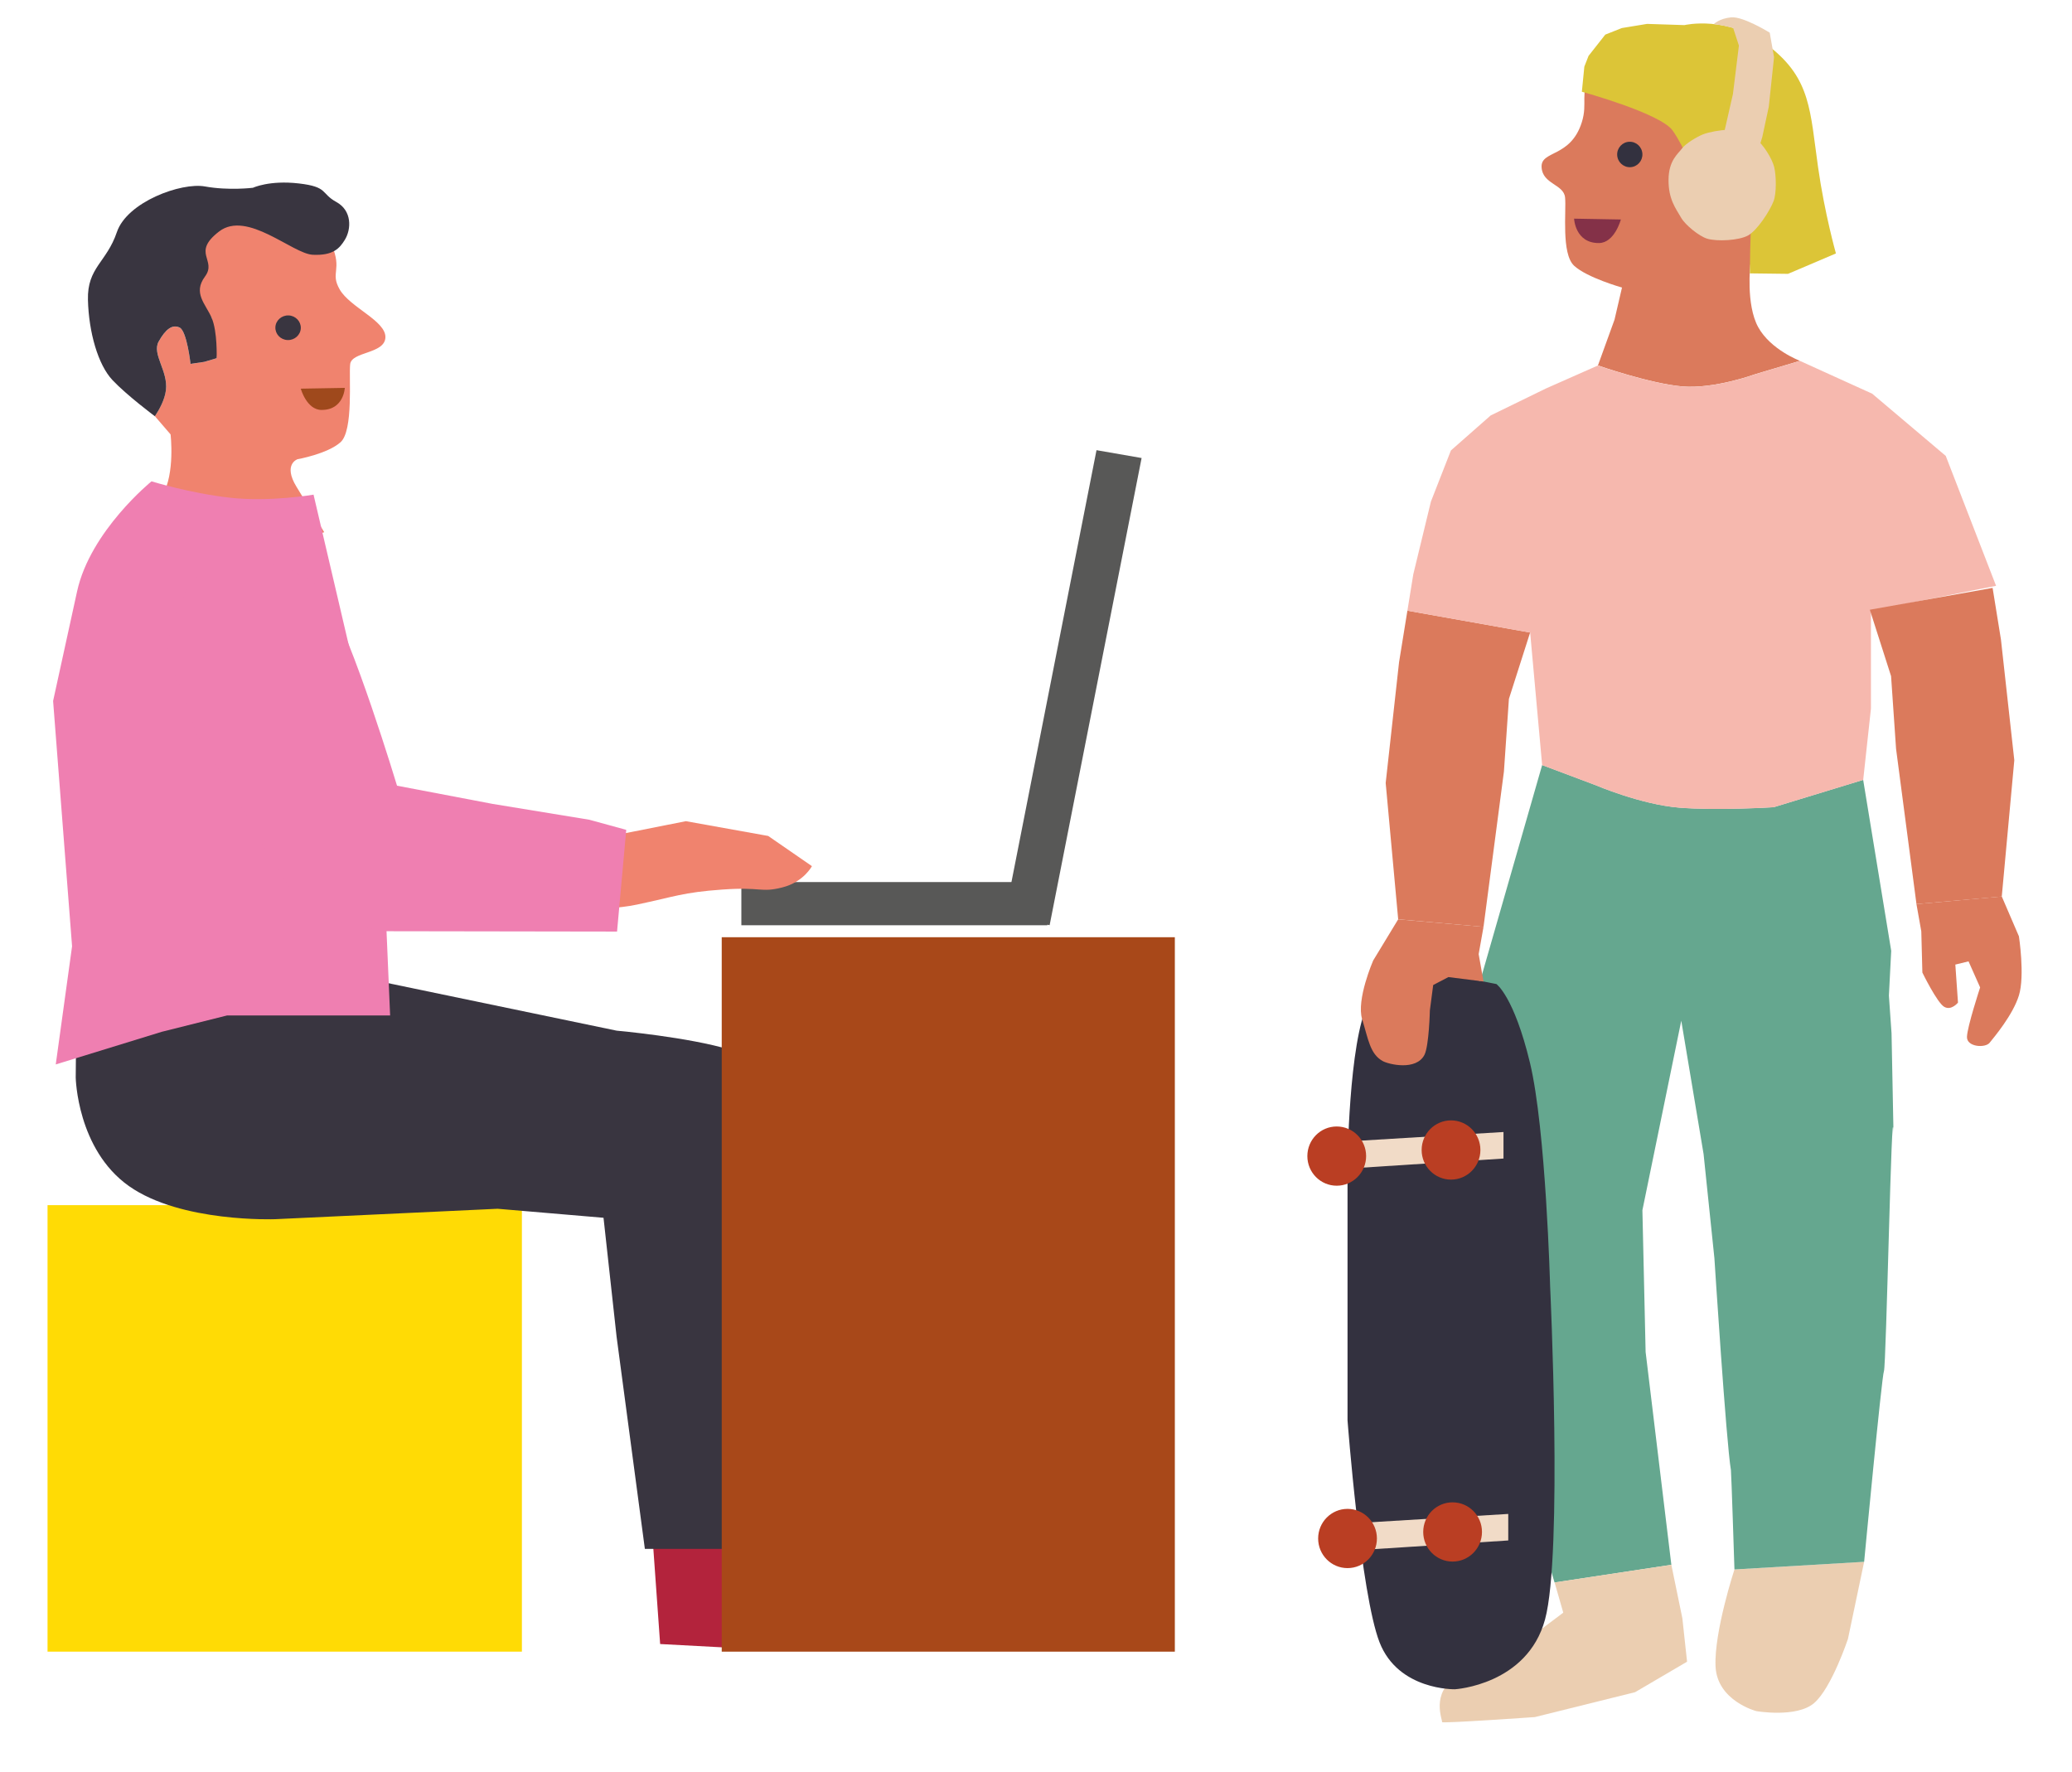 <svg version="1.1" id="image-empowering" xmlns="http://www.w3.org/2000/svg" x="0" y="0" viewBox="0 0 618.42 528.77" xml:space="preserve"><style>.st0{fill:#ebceb1}.st2{fill:#db7a5c}.st4{fill:#33313f}.st7{fill:#f1dbc7}.st8{fill:#ba3e23}.st9{fill:#f0836e}.st10{fill:#393540}.st14{fill:#585857}.st16{fill:#ef7fb1}</style><path class="st0" d="M556.38 466.13l-4.83 23.02s-4.86 14.63-10.09 19.14c-5.22 4.51-17.27 2.41-17.27 2.41s-11.71-3.06-12.16-13.37c-.45-10.31 5.64-28.9 5.64-28.9l38.71-2.3z"/><path d="M476.26 234.34s13.47 5.77 24.96 6.7c11.5.91 28.16-.13 28.16-.13l26.71-8.16 8.37 51.03-.69 13.39.79 11.25.58 29.57c-.52-14.18-2.16 69.76-2.85 71.24-.64 1.42-5.91 56.91-5.91 56.91l-38.71 2.28s-.93-28.97-1.05-29.66c-1.4-8.12-4.93-63.23-4.93-63.23l-3.23-31.09-6.66-39.8-11.6 56.56.96 42.31 7.68 63.52-34.86 5.28L447 415.6l-13.94-52.25 8.15-68.57 19.07-66.45 15.98 6.01z" fill="#65a78f"/><path class="st2" d="M472.13 36.44c1.8-5.78-.68-8.01 2.61-15.98 6.87 2.24 18.65 2.57 18.65 2.57s2.94 6.94 6.6 12.09c3.66 5.13 10.25 7.93 10.25 7.93l-1.46 12.43 3.65 1.12 4.07.63s1.08-10.16 3.24-11.2c2.14-1.05 4.14.46 6.2 4.34 2.05 3.86-2.87 9.05-2.14 14.97.35 2.88 1.84 5.78 3.26 8.01l-4.64 5.6s-1.37 11.94 2.34 18.69c3.72 6.76 12.46 10.05 12.46 10.05l-13.41 4.01s-12.06 4.43-21.69 3.63c-9.6-.82-25.19-6.26-25.19-6.26l4.95-13.67 2.23-9.58s-10.4-2.92-14.29-6.51c-3.89-3.59-2.29-16.42-2.7-20.38-.4-3.98-6.76-3.94-7.01-9.04-.27-5.1 8.68-2.75 12.02-13.45"/><path d="M525.94 50.38c-2.07-3.88-4.07-5.39-6.2-4.34-2.15 1.04-3.24 11.2-3.24 11.2l-4.07-.63-3.65-1.13-2.76-2.76s-3.15-8.64-6.81-13.78c-3.67-5.15-27.08-11.56-27.08-11.56l.74-7.5 1.26-3.21 4.99-6.34 4.94-1.96 7.53-1.24 11.16.36s13.15-3.14 25.44 6.48c12.3 9.61 12.05 19.14 14.44 35.93 1.96 13.83 5.33 25.74 5.33 25.74l-14.3 6.09-11.39-.14s.11-13.52.52-16.39c1.12-7.95 5.2-10.96 3.15-14.82" fill="#dcc537"/><path class="st4" d="M482.67 46.24c.08 2.1 1.83 3.73 3.91 3.66 2.08-.08 3.7-1.85 3.62-3.94-.08-2.1-1.82-3.73-3.91-3.65-2.07.07-3.7 1.84-3.62 3.93"/><path d="M483.77 65.51l-13.96-.25s.3 7.34 7.43 7.28c4.68-.05 6.53-7.03 6.53-7.03" fill="#843148"/><path class="st0" d="M498.84 467.03l3.29 15.99 1.4 12.93-15.51 9.1-29.91 7.43s-27.95 1.96-27.71 1.5c.24-.46-3.56-8.73 4.43-13.53 7.99-4.79 21.84-11.69 21.84-11.69l9.91-7.44-2.59-9.02 34.85-5.27zM515.49 38.78c2.26.02 6.76 1.33 8.58 2.67 2.14 1.57 4.82 5.82 5.46 8.4.62 2.48.74 7.85-.19 10.22-1.16 2.98-4.85 8.68-7.63 10.22-2.69 1.49-9.3 1.85-12.23.93-2.36-.73-6.46-4.05-7.7-6.2-1.66-2.88-3.8-5.52-3.78-11.33.02-5.82 2.88-7.82 4.05-9.41 1.12-1.5 4.47-3.46 6.19-4.16 1.72-.7 5.41-1.36 7.25-1.34"/><path class="st0" d="M525.99 40.86l1.94-9.07 1.56-14.73-1.29-7.31s-7.95-4.93-11.52-4.57c-3.57.35-5.15 2-5.15 2l2.44.39 3.31.76 1.72 5.28-1.78 14.46-3.61 15.83 10.46 3.25 1.92-6.29z"/><path class="st2" d="M417.57 197.64l2.49-15.38 36.63 6.52-6.33 19.81-1.49 21.69-6.09 46.35-25.47-2.26-3.73-40.68z"/><path d="M421.82 171.4l5.26-21.7 2.59-6.63 3.38-8.63 11.87-10.45 16.46-8.03 15.53-6.87s15.59 5.45 25.22 6.26c9.61.8 21.67-3.62 21.67-3.62l13.42-4.02 21.56 9.79 21.96 18.57 15.02 38.77-37.35 7.43v29.26l-2.31 21.25-26.71 8.15s-16.65 1.06-28.15.14c-11.5-.93-24.97-6.7-24.97-6.7l-15.99-6-3.58-39.56-36.64-6.53 1.76-10.88z" fill="#f6b8ae"/><path class="st2" d="M571.99 269.83l1.45 8.14.32 12.3s4.41 9.05 6.54 10.24c2.12 1.2 4.09-1.27 4.09-1.27l-.79-11.35 3.94-.96 3.46 7.78s-3.86 11.75-3.93 14.77c-.08 3.02 5.45 3.39 6.77 1.74 1.31-1.65 6.93-8.26 8.74-14.13 1.81-5.88 0-17.63 0-17.63l-5.12-11.9-25.47 2.27z"/><path class="st2" d="M597.21 190.85l3.99 36.05-3.74 40.68-25.46 2.25-6.09-46.34-1.49-21.69-6.34-19.82 36.64-6.52z"/><path class="st4" d="M456.64 317.2c-4.77-19.82-10.01-23.5-10.01-23.5l-18.28-3.62s-14.09-2.32-19.98 9.28c-5.89 11.61-6.18 48.69-6.18 48.69v75.86s3.93 51.8 9.55 66.24c5.61 14.43 22.51 14.03 22.51 14.03s21.56-1.29 26.89-20.83c5.33-19.53 1.52-99.4 1.52-99.4s-1.25-46.94-6.02-66.75"/><path class="st7" d="M448.74 337.86v7.92l-43.93 2.83v-8.09zM450.16 451.85v7.92l-43.93 2.84v-8.1z"/><path class="st8" d="M424.31 343.23c0 4.88 3.93 8.84 8.77 8.84s8.77-3.96 8.77-8.84-3.93-8.84-8.77-8.84-8.77 3.96-8.77 8.84M390.2 345.05c0 4.88 3.92 8.84 8.77 8.84 4.84 0 8.77-3.96 8.77-8.84s-3.93-8.84-8.77-8.84c-4.85-.01-8.77 3.95-8.77 8.84M424.78 457.23c0 4.88 3.92 8.84 8.77 8.84 4.84 0 8.77-3.96 8.77-8.84s-3.93-8.84-8.77-8.84c-4.85-.01-8.77 3.95-8.77 8.84M393.42 459.18c0 4.88 3.92 8.84 8.77 8.84s8.77-3.96 8.77-8.84-3.92-8.84-8.77-8.84-8.77 3.96-8.77 8.84"/><path class="st2" d="M442.78 276.62l-1.45 8.15 1.45 8.17-10.48-1.32-4.54 2.37-.99 7.54s-.25 10.61-1.62 13.3c-2.46 4.81-10.66 2.87-12.49 1.84-3.79-2.13-4.28-6.57-6.1-12.45-1.81-5.88 3.29-17.55 3.29-17.55l7.46-12.29 25.47 2.24z"/><path class="st9" d="M101.39 86.39c-2.95-5.12.9-5.68-2.43-13.39-6.93 2.17-25.91-11.93-34.68-4.21-8.76 7.72-1.69 10.74-5.38 15.73-3.69 4.97 4.28 10.36 4.28 10.36l1.48 12.04-3.68 1.09-4.11.62s-1.09-9.84-3.26-10.85c-2.15-1.02-4.16.43-6.25 4.2-2.07 3.75 2.89 8.77 2.16 14.49-.35 2.78-1.86 5.6-3.29 7.75l4.68 5.43s1.38 11.55-2.37 18.1c-3.74 6.54-12.55 9.74-12.55 9.74l13.52 3.89s12.15 4.29 21.86 3.52c9.68-.8 25.4-6.06 25.4-6.06l-8.29-13.58c-4.09-6.7.31-8.2.31-8.2s8.91-1.58 12.83-5.06c3.92-3.47 2.48-19.44 2.89-23.28.4-3.85 10.26-3.03 10.52-7.97.25-4.97-10.54-8.96-13.64-14.36"/><path class="st10" d="M47.35 101.96c2.09-3.76 4.1-5.22 6.26-4.2 2.17 1.01 3.26 10.85 3.26 10.85l4.11-.61 3.68-1.09s.29-7.89-1.48-12.03c-1.76-4.14-5.69-7.37-2-12.34 3.69-4.99-4.15-7.02 4.21-13.45 8.37-6.43 21.89 6.66 27.97 6.95 6.09.28 8-1.93 9.55-4.44 1.99-3.22 2.18-8.75-2.53-11.32-4.71-2.58-2.35-4.51-11.18-5.53-8.84-1.02-13.69 1.29-13.69 1.29s-7.24.9-14.33-.39c-7.09-1.28-23.25 4.61-26.3 13.64s-8.87 10.52-8.63 20.2c.24 9.68 3.01 19.36 7.3 23.93 4.3 4.57 12.68 10.82 12.68 10.82 1.43-2.16 2.94-4.97 3.29-7.75.73-5.76-4.24-10.78-2.17-14.53M89.78 97.95c-.08 2.03-1.85 3.62-3.94 3.54-2.1-.07-3.72-1.78-3.65-3.81.08-2.02 1.84-3.61 3.94-3.54 2.08.08 3.72 1.78 3.65 3.81"/><path d="M89.77 116l13.14-.23s-.28 6.64-6.98 6.58c-4.41-.03-6.16-6.35-6.16-6.35" fill="#9f491c"/><path fill="#ffdb05" d="M14.19 359.69h141.58v133.26H14.19z"/><path d="M194.33 452.84l2.7 37.84 27.46 1.46 57.85.18s3.24-14.41-4.53-21.28c-7.77-6.86-40.3-8.58-40.3-8.58l-4.49-11.73-38.69 2.11z" fill="#b3233c"/><path class="st10" d="M22.98 279.18l-.38 42.44s.38 21.42 15.89 32.38c15.52 10.96 43.63 9.88 43.63 9.88l66.4-3.11 31.61 2.69 3.9 35.48 8.44 63.34h44.94l1.73-73.57s1.94-22.19 1.36-37.54c-.58-15.35-9.9-33.97-22.41-37.81-12.52-3.83-34.05-5.75-34.05-5.75l-116.43-24.2-44.63-4.23z"/><path class="st14" d="M221.27 263.26h91.33v12.89h-91.33z"/><path class="st14" d="M299.81 273.78l13.47 2.34 27.45-139.42-13.46-2.34z"/><path fill="#a84819" d="M215.41 279.73h135.24v213.22H215.41z"/><path class="st16" d="M45.22 143.66s-18.25 14.79-22.21 32.83c-3.94 18.04-7.16 32.72-7.16 32.72l5.66 73.21-4.87 35.27 31.64-9.74 19.47-4.87h48.69l-3.02-70.7-19.84-84.75s-13.1 2.28-25.1.9c-11.99-1.37-23.26-4.87-23.26-4.87"/><path class="st9" d="M166.83 250.62l17.16-1.42 20.72-4.11 24.57 4.41 13.05 9.01s-2.46 4.76-8.9 6.37c-6.44 1.62-6.06-.23-17.86.62-11.8.84-14.16 2.11-25.49 4.49-11.33 2.39-26.78.65-26.78.65l3.53-20.02z"/><path class="st16" d="M55.17 177.23c7.05-12.05 17.63-9.46 17.63-9.46s17.27-.59 24.8 10.9c7.52 11.48 20.9 55.83 20.9 55.83l28.51 5.43 28.88 4.73 11.02 3.02-2.74 30.36-70.45-.11-22.66-4.95-32.8-54.81-8.31-23.87c0 .01-.24-7.73 5.22-17.07"/></svg>